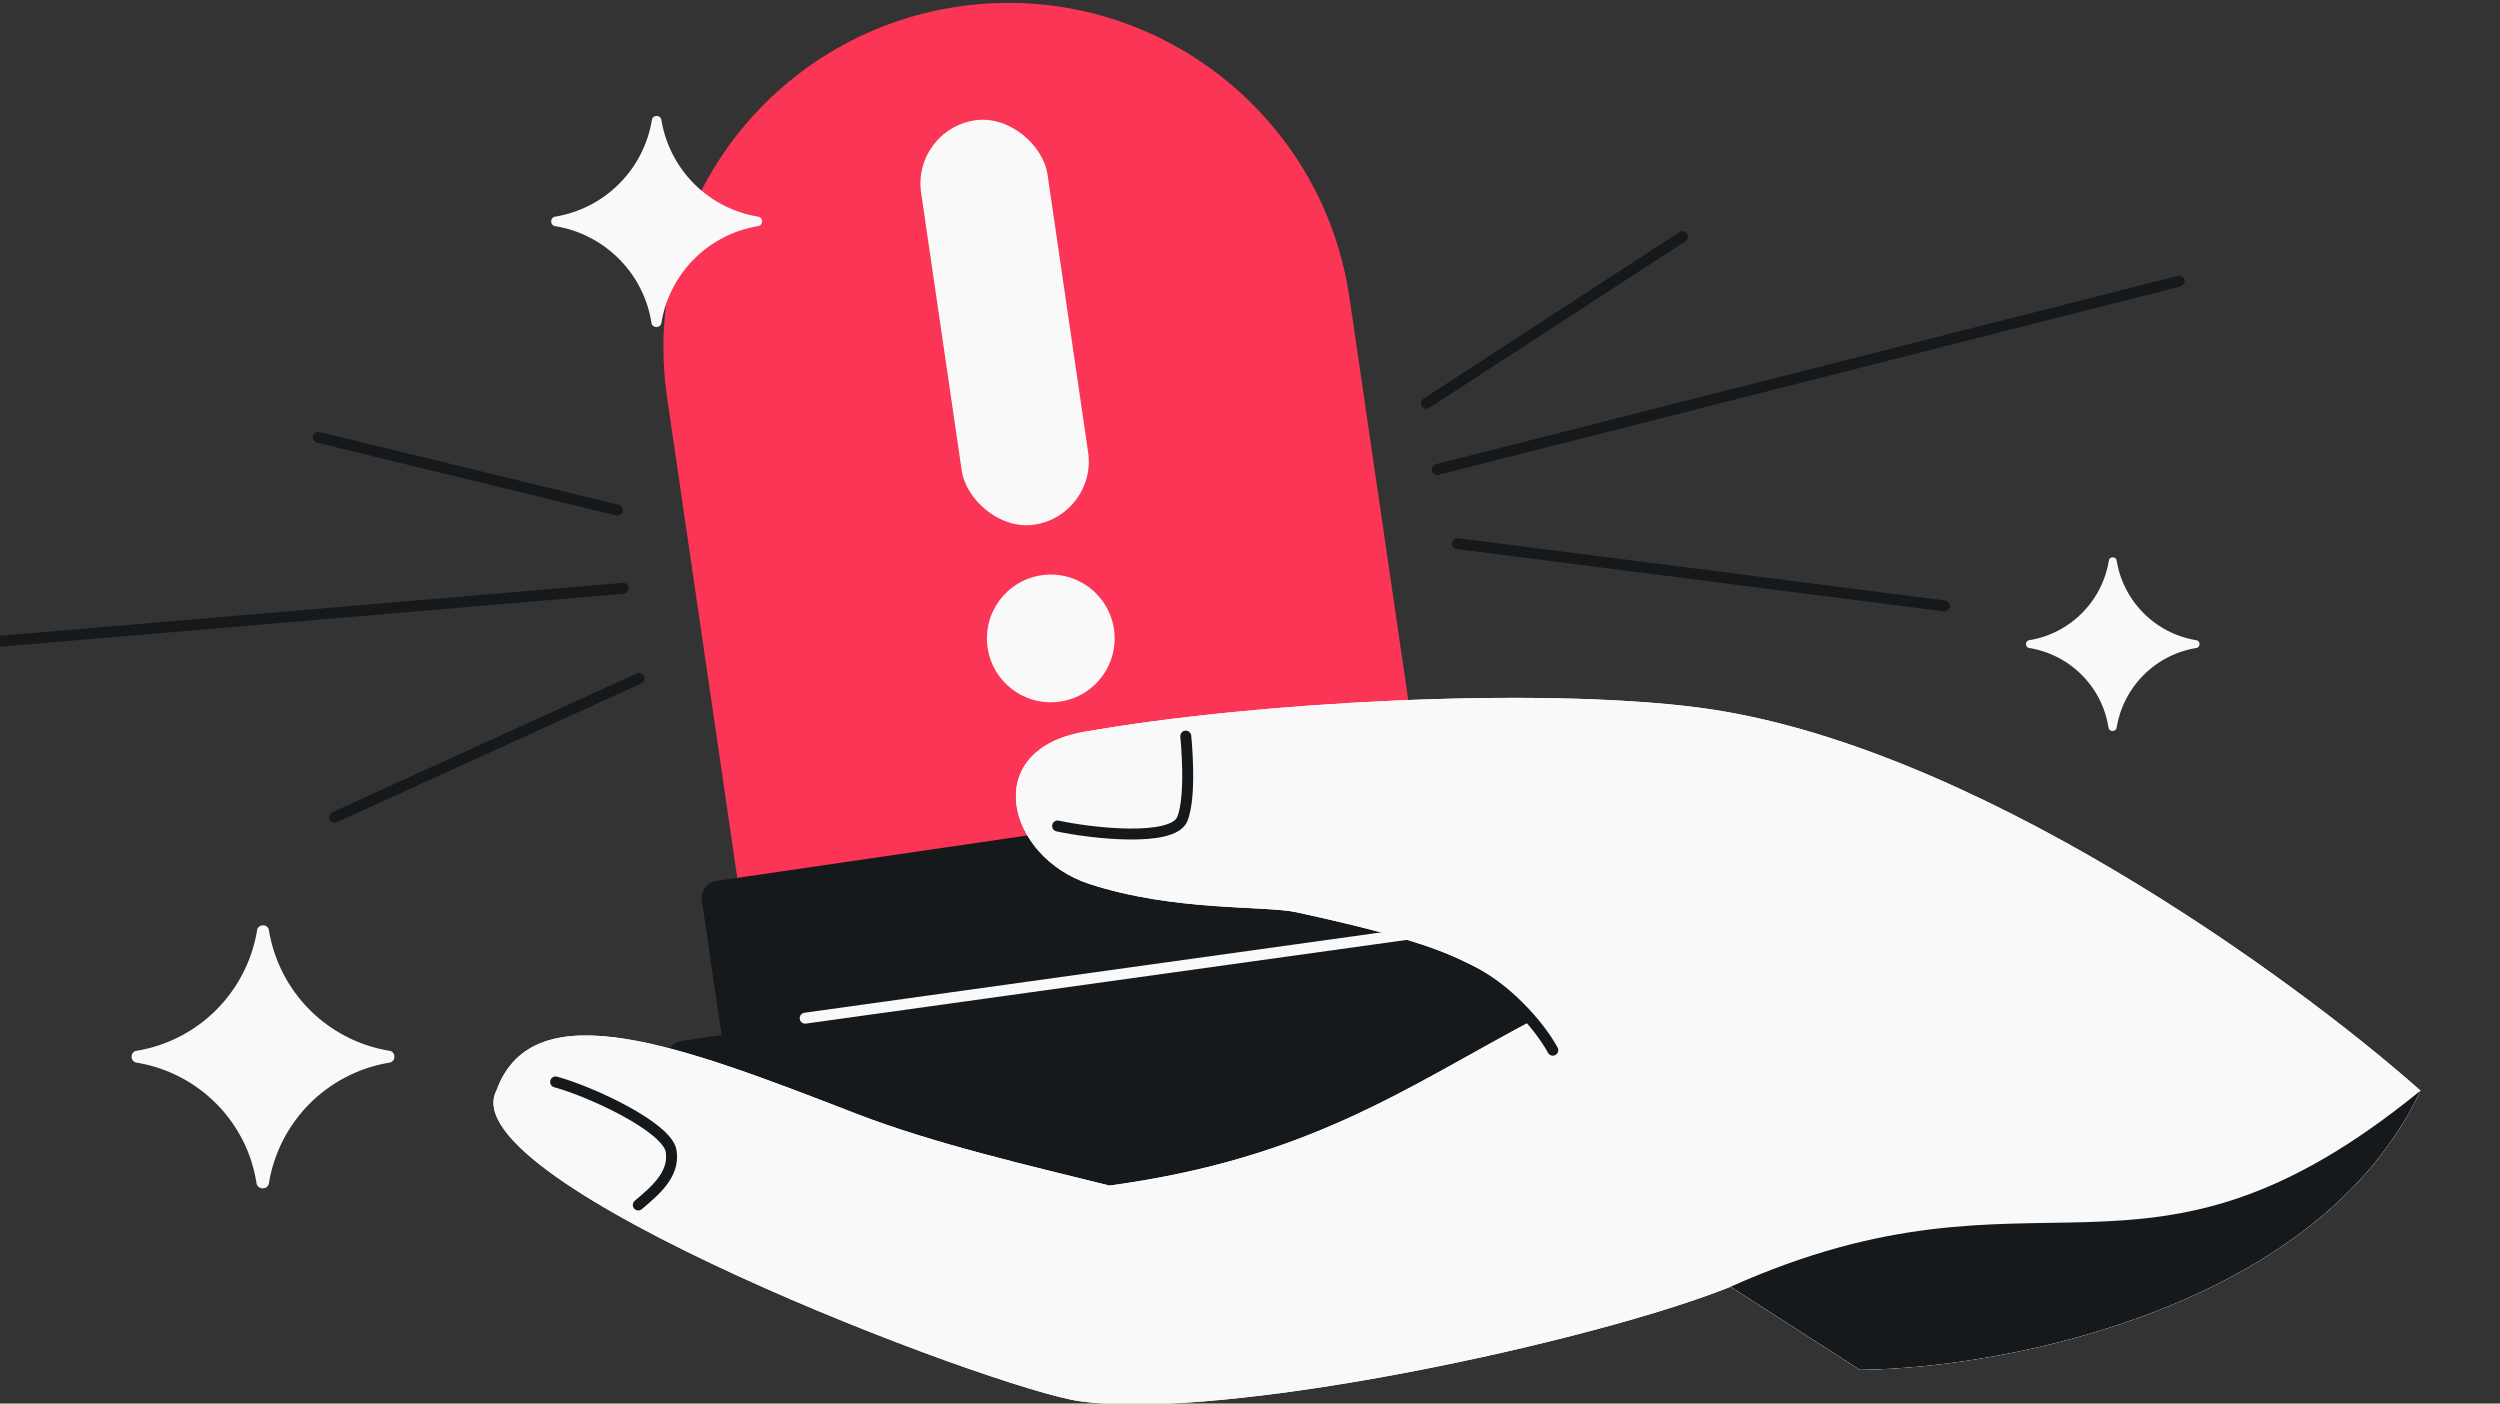<svg xmlns="http://www.w3.org/2000/svg" width="456" height="256" fill="none"><rect width="100%" height="100%" fill="#333333" stroke="none"/><g clip-path="url(#a)"><path fill="#FA3556" d="M174.818 1.195c-34.372 5.023-58.164 36.96-53.14 71.331l14.486 99.116 124.471-18.191-14.486-99.117c-5.023-34.371-36.959-58.163-71.331-53.14Z"/><rect width="23.295" height="74.544" x="166.327" y="23.629" fill="#F9F9F9" rx="11.648" transform="rotate(-8.315 166.327 23.629)"/><circle cx="191.664" cy="116.449" r="11.648" fill="#F9F9F9" transform="rotate(-8.315 191.664 116.449)"/><rect width="163.159" height="39.602" x="121.188" y="190.312" fill="#16191C" rx="3.145" transform="rotate(-8.315 121.188 190.312)"/><rect width="142.1" height="37.272" x="127.566" y="161.129" fill="#16191C" rx="3.145" transform="rotate(-8.315 127.566 161.129)"/><path stroke="#F9F9F9" stroke-linecap="round" stroke-width="2" d="m270.79 168.447-123.923 17.267"/><path fill="#F9F9F9" d="M198.645 161.214c-14.917-4.889-20.088-24.342-.955-27.717 31.084-5.482 82.529-8.245 112.006-4.452 49.641 6.386 108.552 49.251 131.802 69.886-18.309 38.98-74.446 50.644-102.267 50.918L315.664 234.7c-24.751 9.943-91.826 24.578-118.686 20.885-15.666-2.154-115.105-39.862-106.431-56.654 6.718-18.606 34.227-7.955 65.66 4.216 14.223 5.507 31.896 9.546 46.163 13.105 36.561-4.992 53.943-17.823 77.849-30.507-8.745-10.147-16.861-13.44-43.65-19.332-5.909-1.3-22.385-.107-37.924-5.199Z"/><path fill="#F9F9F9" d="M198.645 161.214c-14.917-4.889-20.088-24.342-.955-27.717 31.084-5.482 82.529-8.245 112.006-4.452 49.641 6.386 108.552 49.251 131.802 69.886-18.309 38.98-74.446 50.644-102.267 50.918L315.664 234.7c-24.751 9.943-91.826 24.578-118.686 20.885-15.666-2.154-115.105-39.862-106.431-56.654 6.718-18.606 34.227-7.955 65.66 4.216 14.223 5.507 31.896 9.546 46.163 13.105 36.561-4.992 53.943-17.823 77.849-30.507-8.745-10.147-16.861-13.44-43.65-19.332-5.909-1.3-22.385-.107-37.924-5.199Z"/><path fill="#16191C" d="M339.231 249.849 315.664 234.7c56.902-25.454 74.71 5.926 125.834-35.769-18.308 38.98-74.446 50.644-102.267 50.918Z"/><path stroke="#16191C" stroke-linecap="round" stroke-width="2" d="M283.228 191.554c-2.278-4.28-8.682-11.731-15.784-14.822m-74.532-26.069c6.036 1.316 20.951 2.996 22.726-1.245 1.774-4.242.648-15.15.648-15.15M101.347 197.345c6.647 1.829 20.4 8.287 21.074 12.629.674 4.342-3.102 7.343-5.997 9.811M58.063 79.773l54.547 13.27m1.068 14.267L.132 116.955m60.892 32.107 55.561-25.331M260.174 73.557l46.703-30.387m90.598 8.113L262.152 85.636m3.706 13.524 88.8 11.358"/><path fill="#F9F9F9" d="M70.93 191.648c1.343.111 1.342 2.074 0 2.196a26.668 26.668 0 0 0-21.86 21.86c-.127 1.401-2.173 1.401-2.3 0-1.779-11.191-10.565-19.977-21.756-21.86-1.342-.122-1.343-2.085 0-2.196a26.668 26.668 0 0 0 21.86-21.86c.122-1.342 2.085-1.343 2.196 0a26.668 26.668 0 0 0 21.86 21.86ZM400.524 116.76c.886.073.886 1.369 0 1.45a17.603 17.603 0 0 0-14.43 14.429c-.084.925-1.435.925-1.519 0-1.173-7.387-6.973-13.187-14.36-14.429-.886-.081-.886-1.377 0-1.45a17.603 17.603 0 0 0 14.429-14.43c.081-.886 1.377-.886 1.45 0a17.605 17.605 0 0 0 14.43 14.43ZM138.192 39.502c1.077.089 1.076 1.664 0 1.762a21.396 21.396 0 0 0-17.54 17.54c-.102 1.124-1.744 1.124-1.846 0-1.427-8.98-8.477-16.03-17.456-17.54-1.077-.098-1.078-1.673 0-1.762a21.399 21.399 0 0 0 17.54-17.54c.097-1.076 1.673-1.077 1.762 0a21.396 21.396 0 0 0 17.54 17.54Z"/></g><defs><clipPath id="a"><path fill="#fff" d="M0 0h456v256H0z"/></clipPath></defs></svg>